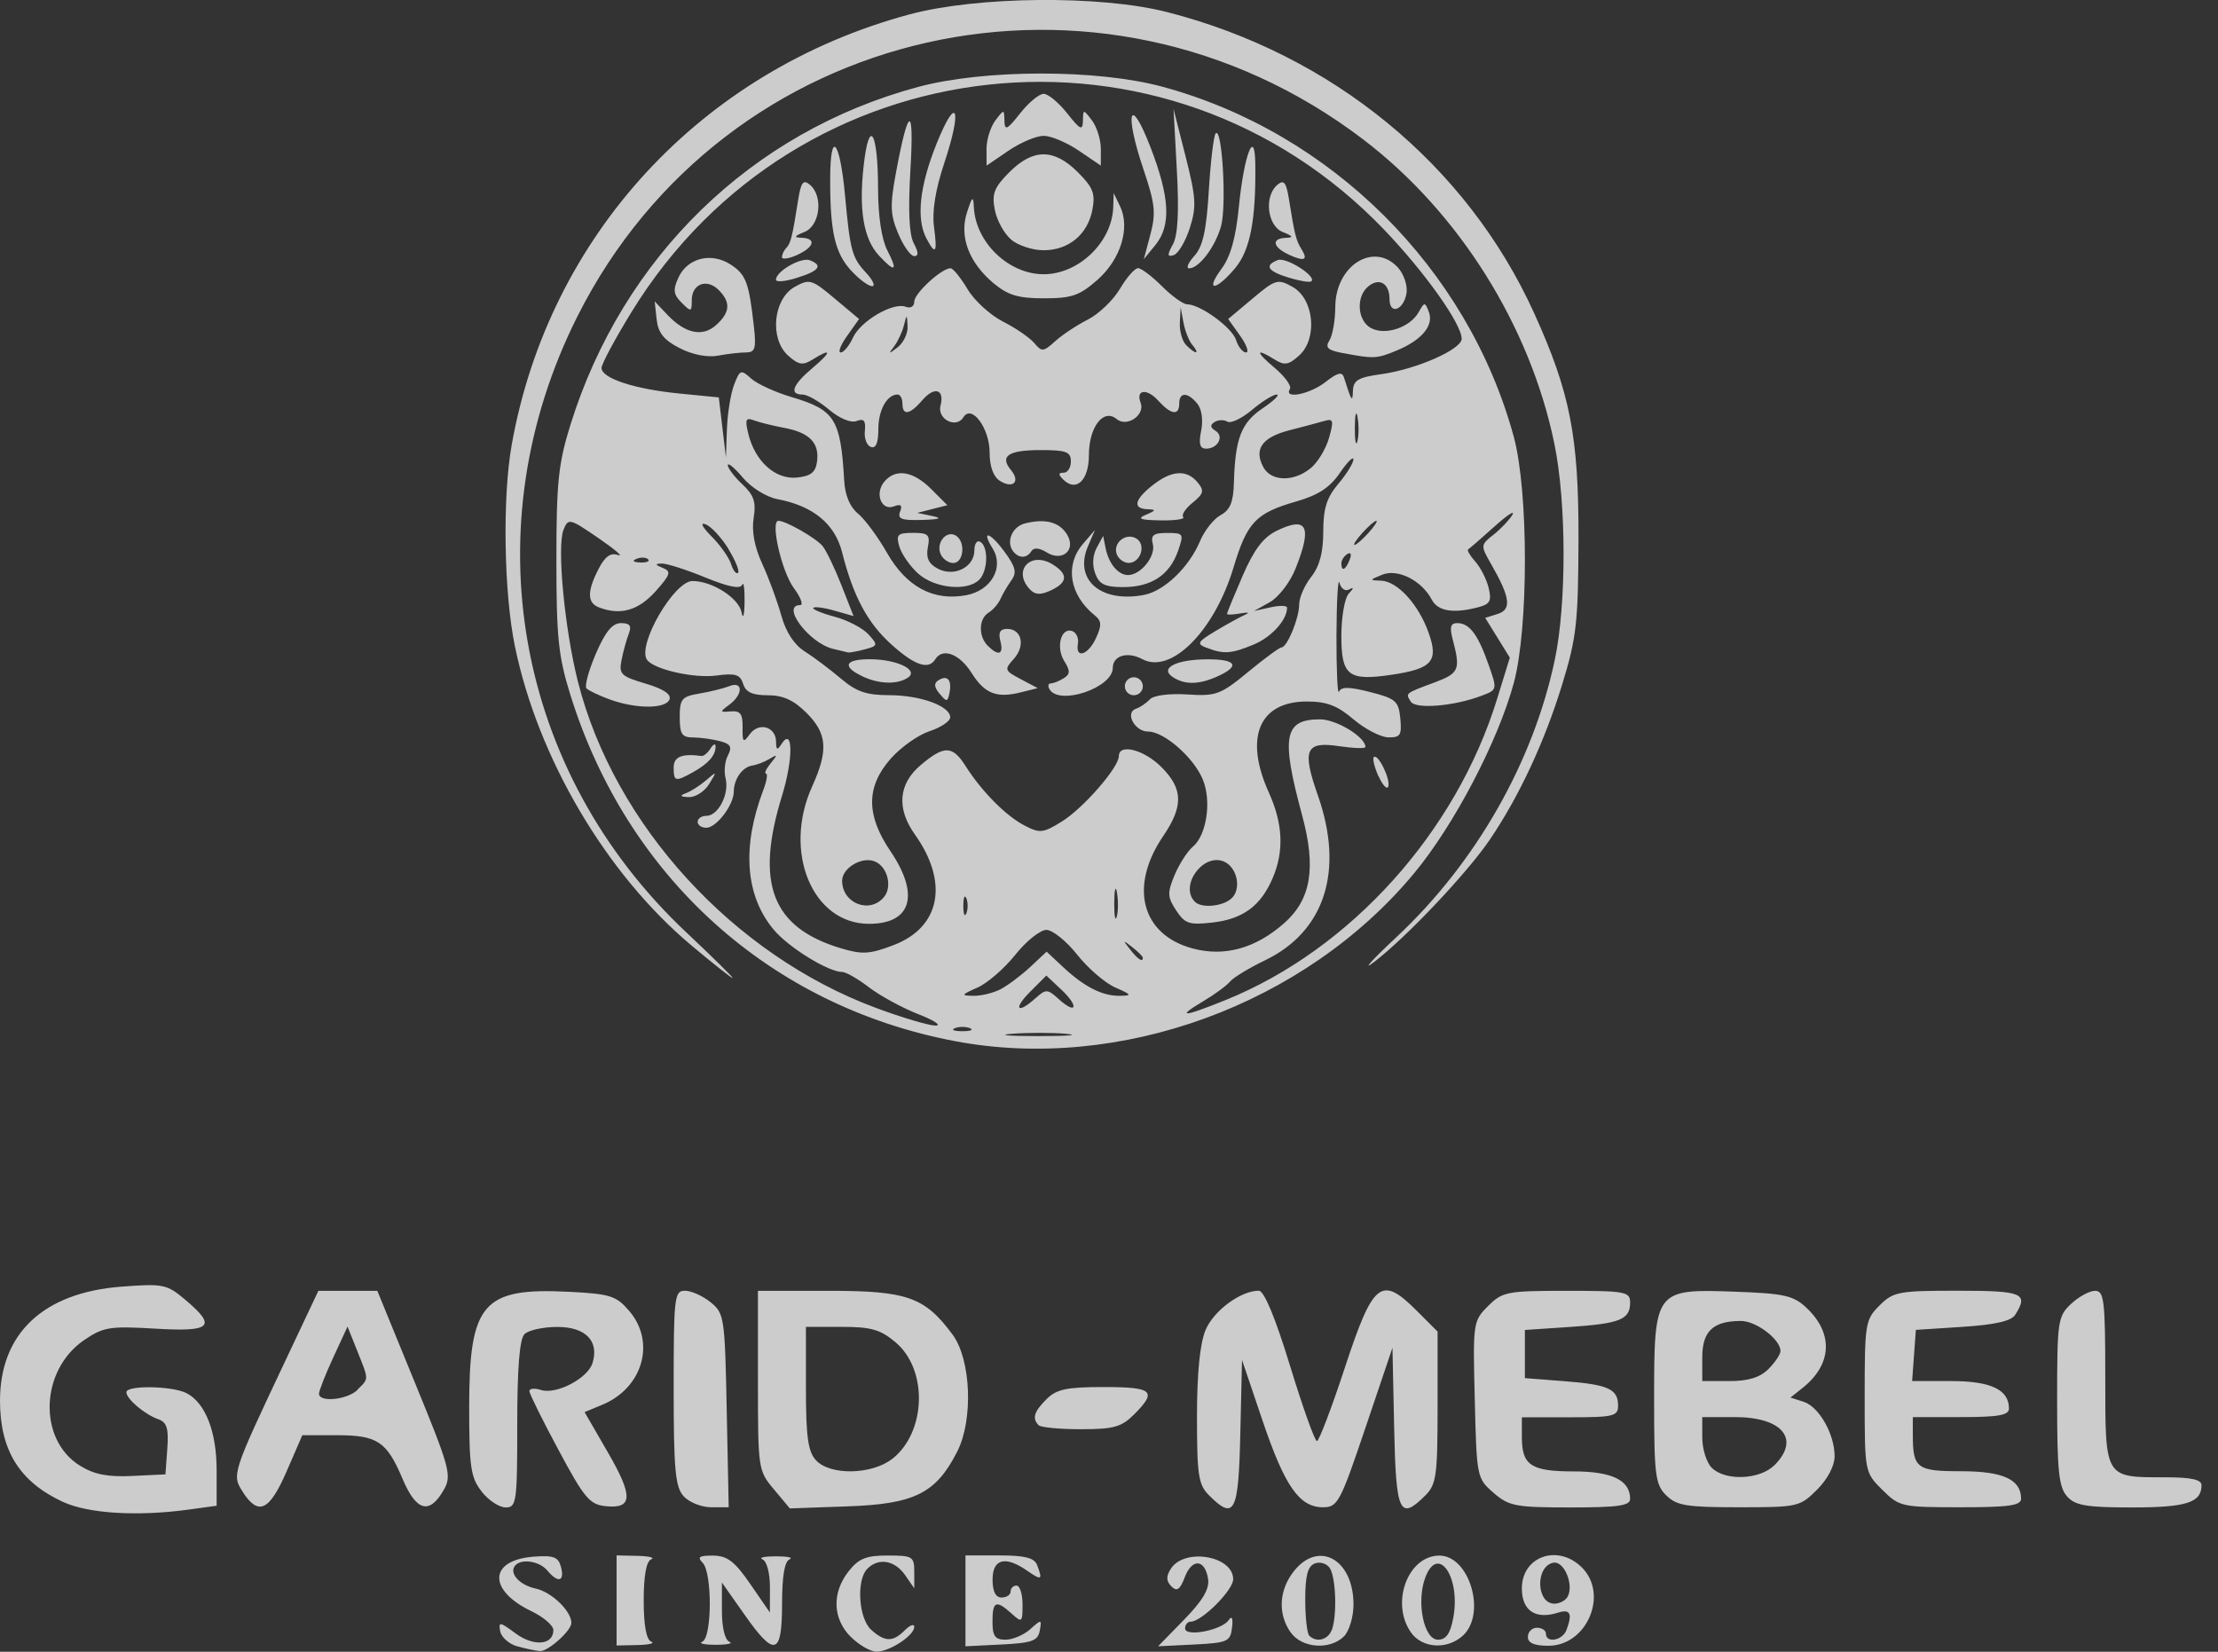 <?xml version="1.0" encoding="UTF-8" standalone="no"?>
<!-- Created with Inkscape (http://www.inkscape.org/) -->

<svg
   width="94"
   height="70"
   viewBox="0 0 24.871 18.521"
   version="1.1"
   id="svg1"
   xml:space="preserve"
   inkscape:version="1.4.2 (f4327f4, 2025-05-13)"
   sodipodi:docname="0076 Гарьд Мебель ХХК - garid-mebel.svg"
   xmlns:inkscape="http://www.inkscape.org/namespaces/inkscape"
   xmlns:sodipodi="http://sodipodi.sourceforge.net/DTD/sodipodi-0.dtd"
   xmlns="http://www.w3.org/2000/svg"
   xmlns:svg="http://www.w3.org/2000/svg"><rect x="0" y="0" width="24.871" height="18.521" fill="#333333" stroke="none"/><sodipodi:namedview
     id="namedview1"
     pagecolor="#ffffff"
     bordercolor="#000000"
     borderopacity="0.25"
     inkscape:showpageshadow="2"
     inkscape:pageopacity="0.0"
     inkscape:pagecheckerboard="0"
     inkscape:deskcolor="#d1d1d1"
     inkscape:document-units="px"
     inkscape:zoom="1.0167041"
     inkscape:cx="293.10396"
     inkscape:cy="128.35593"
     inkscape:window-width="1920"
     inkscape:window-height="1009"
     inkscape:window-x="-8"
     inkscape:window-y="1072"
     inkscape:window-maximized="1"
     inkscape:current-layer="layer1" /><defs
     id="defs1" /><g
     inkscape:label="Layer 1"
     inkscape:groupmode="layer"
     id="layer1"><path
       style="fill:#ffffff;fill-opacity:0.75;stroke-width:0.255"
       d="m 5.801,18.461 c -0.093,-0.026 -0.179,-0.102 -0.192,-0.169 -0.021,-0.11 -0.005,-0.108 0.172,0.023 0.204,0.151 0.424,0.132 0.424,-0.037 0,-0.051 -0.111,-0.147 -0.247,-0.212 -0.491,-0.236 -0.477,-0.573 0.026,-0.611 0.226,-0.017 0.277,0.003 0.307,0.118 0.042,0.162 -0.034,0.181 -0.154,0.037 -0.085,-0.102 -0.28,-0.136 -0.355,-0.061 -0.083,0.083 0.036,0.223 0.226,0.264 0.178,0.039 0.399,0.252 0.399,0.385 0,0.087 -0.264,0.323 -0.354,0.316 -0.046,-0.004 -0.16,-0.028 -0.253,-0.054 z m 3.74,-0.105 c -0.205,-0.205 -0.215,-0.495 -0.026,-0.736 0.113,-0.144 0.196,-0.178 0.438,-0.178 0.28,0 0.299,0.011 0.299,0.184 v 0.184 L 10.147,17.659 c -0.116,-0.165 -0.296,-0.194 -0.421,-0.069 -0.126,0.126 -0.099,0.556 0.042,0.684 0.154,0.139 0.243,0.141 0.378,0.006 0.058,-0.058 0.106,-0.075 0.106,-0.038 0,0.097 -0.276,0.278 -0.423,0.278 -0.068,0 -0.197,-0.074 -0.289,-0.166 z M 6.914,17.947 v -0.506 l 0.236,0.005 c 0.13,0.003 0.198,0.021 0.152,0.039 -0.055,0.022 -0.084,0.183 -0.084,0.461 0,0.279 0.029,0.439 0.084,0.461 0.046,0.019 -0.022,0.036 -0.152,0.039 l -0.236,0.005 z m 0.961,0.461 c 0.11,-0.044 0.113,-0.776 0.003,-0.886 -0.063,-0.063 -0.037,-0.08 0.118,-0.079 0.16,0.002 0.242,0.064 0.418,0.32 l 0.219,0.318 5.101e-4,-0.281 c 2.345e-4,-0.162 -0.035,-0.295 -0.084,-0.315 -0.046,-0.019 0.022,-0.034 0.152,-0.034 0.13,0 0.198,0.015 0.152,0.034 -0.056,0.023 -0.084,0.19 -0.084,0.501 0,0.579 -0.084,0.601 -0.426,0.112 L 8.095,17.745 8.095,18.06 c -2.546e-4,0.189 0.033,0.328 0.084,0.349 0.046,0.019 -0.022,0.034 -0.152,0.034 -0.13,0 -0.198,-0.015 -0.152,-0.034 z m 2.951,-0.458 v -0.509 h 0.381 c 0.285,0 0.391,0.027 0.422,0.107 0.065,0.169 0.051,0.177 -0.109,0.066 -0.245,-0.172 -0.39,-0.136 -0.39,0.097 0,0.135 0.034,0.202 0.101,0.202 0.056,0 0.101,-0.03 0.101,-0.067 0,-0.037 0.03,-0.067 0.067,-0.067 0.037,0 0.067,0.096 0.067,0.213 0,0.202 -0.006,0.207 -0.123,0.101 -0.174,-0.157 -0.214,-0.14 -0.214,0.091 0,0.163 0.029,0.202 0.146,0.202 0.081,0 0.205,-0.053 0.278,-0.118 0.126,-0.113 0.13,-0.112 0.106,0.017 -0.021,0.114 -0.087,0.138 -0.429,0.155 l -0.404,0.02 z m 2.451,0.212 c 0.207,-0.212 0.286,-0.344 0.27,-0.454 -0.033,-0.225 -0.179,-0.239 -0.261,-0.025 -0.054,0.143 -0.089,0.167 -0.151,0.105 -0.058,-0.058 -0.061,-0.112 -0.007,-0.196 0.15,-0.239 0.7,-0.148 0.7,0.116 0,0.123 -0.353,0.476 -0.477,0.476 -0.034,0 -0.062,0.034 -0.062,0.076 0,0.099 0.411,0.02 0.489,-0.094 0.036,-0.053 0.05,-0.023 0.037,0.085 -0.018,0.156 -0.049,0.17 -0.424,0.189 l -0.405,0.02 z m 1.195,0.142 c -0.145,-0.207 -0.131,-0.473 0.035,-0.684 0.278,-0.354 0.67,-0.137 0.67,0.372 0,0.137 -0.048,0.298 -0.106,0.356 -0.157,0.157 -0.474,0.134 -0.598,-0.044 z m 0.461,-0.024 c 0.061,-0.158 0.048,-0.588 -0.021,-0.696 -0.033,-0.052 -0.108,-0.075 -0.168,-0.053 -0.08,0.031 -0.108,0.134 -0.108,0.403 0,0.199 0.02,0.382 0.045,0.407 0.08,0.08 0.209,0.048 0.251,-0.062 z m 0.888,0.024 c -0.23,-0.329 -0.036,-0.858 0.317,-0.861 0.34,-0.003 0.534,0.655 0.264,0.899 -0.176,0.159 -0.456,0.141 -0.581,-0.038 z m 0.475,-0.164 c 0.085,-0.456 -0.171,-0.827 -0.313,-0.454 -0.104,0.274 -0.018,0.7 0.141,0.7 0.091,0 0.139,-0.067 0.172,-0.246 z m 0.837,0.213 c 0,-0.056 0.046,-0.101 0.101,-0.101 0.056,0 0.101,0.03 0.101,0.067 0,0.109 0.184,0.077 0.229,-0.039 0.071,-0.186 0.045,-0.241 -0.094,-0.197 -0.252,0.08 -0.405,-0.022 -0.405,-0.272 0,-0.361 0.406,-0.502 0.674,-0.234 0.301,0.301 0.055,0.877 -0.376,0.877 -0.161,0 -0.231,-0.031 -0.231,-0.101 z m 0.441,-0.442 c 0.081,-0.13 -0.032,-0.411 -0.156,-0.388 -0.204,0.039 -0.193,0.459 0.012,0.459 0.055,0 0.119,-0.032 0.143,-0.071 z M 0.708,16.842 C 0.219,16.616 0,16.264 0,15.705 c 0,-0.755 0.488,-1.212 1.365,-1.278 0.464,-0.035 0.506,-0.027 0.711,0.146 0.36,0.303 0.297,0.363 -0.339,0.325 -0.505,-0.03 -0.578,-0.018 -0.793,0.128 -0.495,0.337 -0.521,1.116 -0.047,1.409 0.16,0.099 0.311,0.128 0.587,0.115 l 0.371,-0.018 0.021,-0.287 c 0.016,-0.228 -0.004,-0.296 -0.101,-0.331 -0.153,-0.054 -0.358,-0.228 -0.358,-0.303 0,-0.081 0.522,-0.071 0.678,0.012 0.21,0.112 0.334,0.433 0.334,0.862 v 0.399 l -0.313,0.043 c -0.574,0.079 -1.125,0.045 -1.407,-0.085 z M 2.726,16.734 C 2.597,16.537 2.598,16.533 3.196,15.266 L 3.57,14.474 H 3.9 4.231 l 0.421,1.029 C 5.042,16.453 5.067,16.544 4.98,16.699 4.819,16.987 4.67,16.95 4.516,16.587 4.336,16.161 4.233,16.093 3.773,16.093 H 3.39 l -0.176,0.405 c -0.192,0.443 -0.315,0.502 -0.489,0.236 z m 1.283,-1.152 c 0.129,-0.129 0.129,-0.102 -0.003,-0.434 l -0.109,-0.273 -0.16,0.346 c -0.088,0.19 -0.16,0.374 -0.16,0.407 0,0.101 0.32,0.068 0.434,-0.045 z m 1.392,1.142 C 5.278,16.568 5.261,16.453 5.261,15.777 c 0,-1.165 0.152,-1.341 1.118,-1.292 0.464,0.023 0.531,0.045 0.676,0.214 0.301,0.35 0.154,0.864 -0.302,1.053 l -0.198,0.082 0.257,0.444 c 0.29,0.499 0.285,0.642 -0.019,0.611 C 6.613,16.871 6.553,16.801 6.264,16.261 6.084,15.927 5.937,15.629 5.936,15.599 5.936,15.569 5.995,15.563 6.067,15.586 6.238,15.64 6.588,15.457 6.643,15.287 c 0.079,-0.248 -0.075,-0.408 -0.393,-0.408 -0.158,0 -0.324,0.036 -0.369,0.081 -0.055,0.055 -0.081,0.378 -0.081,1.012 0,0.874 -0.008,0.931 -0.13,0.931 -0.071,0 -0.193,-0.08 -0.27,-0.178 z m 2.265,0.054 c -0.094,-0.104 -0.112,-0.294 -0.112,-1.214 0,-1.024 0.008,-1.091 0.127,-1.091 0.07,0 0.199,0.058 0.287,0.129 0.154,0.124 0.16,0.167 0.181,1.214 l 0.022,1.085 H 7.974 c -0.108,0 -0.247,-0.056 -0.308,-0.123 z m 1.012,-0.078 C 8.501,16.49 8.499,16.472 8.499,15.48 V 14.474 h 0.799 c 0.875,0 1.072,0.07 1.383,0.49 0.208,0.281 0.235,0.956 0.052,1.314 -0.238,0.467 -0.478,0.587 -1.229,0.613 l -0.647,0.023 z M 10.005,16.359 c 0.382,-0.301 0.402,-1.001 0.037,-1.308 -0.17,-0.143 -0.274,-0.173 -0.605,-0.173 h -0.4 v 0.686 c 0,0.544 0.023,0.712 0.112,0.809 0.157,0.173 0.626,0.165 0.856,-0.015 z m 3.552,0.408 c -0.119,-0.119 -0.135,-0.225 -0.135,-0.879 0,-0.491 0.033,-0.822 0.096,-0.974 0.091,-0.217 0.393,-0.441 0.597,-0.441 0.06,0 0.184,0.298 0.351,0.843 0.142,0.464 0.277,0.843 0.301,0.843 0.023,0 0.165,-0.372 0.314,-0.826 0.317,-0.963 0.407,-1.034 0.805,-0.636 l 0.234,0.234 v 0.85 c 0,0.76 -0.014,0.864 -0.135,0.985 -0.291,0.291 -0.332,0.203 -0.352,-0.759 l -0.019,-0.894 -0.302,0.894 c -0.284,0.841 -0.312,0.894 -0.477,0.894 -0.265,0 -0.429,-0.235 -0.68,-0.978 l -0.228,-0.674 -0.019,0.826 c -0.02,0.89 -0.065,0.978 -0.352,0.691 z m 3.191,-0.028 c -0.187,-0.161 -0.19,-0.174 -0.211,-1.043 -0.022,-0.866 -0.019,-0.883 0.149,-1.051 0.161,-0.161 0.211,-0.171 0.882,-0.171 0.659,0 0.711,0.01 0.711,0.131 0,0.191 -0.111,0.236 -0.674,0.274 l -0.506,0.034 v 0.27 0.27 l 0.438,0.034 c 0.498,0.038 0.607,0.088 0.607,0.274 0,0.119 -0.05,0.131 -0.54,0.131 H 17.065 v 0.223 c 0,0.316 0.103,0.384 0.582,0.384 0.429,0 0.632,0.099 0.632,0.308 0,0.077 -0.134,0.096 -0.671,0.096 -0.612,0 -0.687,-0.014 -0.86,-0.163 z m 1.935,0.028 c -0.122,-0.122 -0.135,-0.225 -0.135,-1.079 0,-1.228 0.007,-1.237 0.912,-1.204 0.549,0.02 0.651,0.043 0.797,0.181 0.304,0.286 0.287,0.634 -0.042,0.896 l -0.138,0.11 0.147,0.047 c 0.173,0.055 0.348,0.362 0.348,0.612 0,0.106 -0.079,0.256 -0.197,0.374 -0.192,0.192 -0.216,0.197 -0.877,0.197 -0.59,0 -0.698,-0.018 -0.815,-0.135 z m 1.214,-0.337 c 0.293,-0.293 0.09,-0.54 -0.443,-0.54 h -0.366 v 0.231 c 0,0.127 0.048,0.279 0.106,0.337 0.151,0.151 0.54,0.135 0.703,-0.029 z m -0.067,-1.079 c 0.074,-0.074 0.135,-0.165 0.135,-0.202 0,-0.13 -0.272,-0.337 -0.443,-0.337 -0.312,0 -0.434,0.114 -0.434,0.407 v 0.267 h 0.304 c 0.214,0 0.343,-0.04 0.438,-0.135 z m 1.276,1.354 c -0.197,-0.197 -0.197,-0.197 -0.197,-1.049 0,-0.814 0.007,-0.859 0.166,-1.017 0.155,-0.155 0.212,-0.166 0.877,-0.166 0.73,0 0.798,0.028 0.645,0.27 -0.044,0.07 -0.224,0.111 -0.589,0.135 l -0.525,0.034 -0.021,0.287 -0.021,0.287 h 0.437 c 0.446,0 0.649,0.096 0.649,0.308 0,0.075 -0.117,0.096 -0.54,0.096 H 21.449 v 0.197 c 0,0.378 0.043,0.41 0.542,0.41 0.47,0 0.672,0.093 0.672,0.308 0,0.077 -0.136,0.096 -0.68,0.096 -0.661,0 -0.685,-0.005 -0.877,-0.197 z m 2.073,0.074 c -0.093,-0.102 -0.112,-0.284 -0.112,-1.067 0,-0.9 0.007,-0.951 0.156,-1.091 0.086,-0.081 0.207,-0.147 0.27,-0.147 0.101,0 0.114,0.106 0.114,0.976 0,1.132 -0.01,1.115 0.67,1.115 0.291,0 0.409,0.025 0.409,0.088 0,0.196 -0.168,0.25 -0.779,0.25 -0.512,0 -0.636,-0.021 -0.728,-0.123 z M 11.646,15.98 c -0.075,-0.075 -0.052,-0.151 0.09,-0.292 0.111,-0.111 0.225,-0.135 0.641,-0.135 0.552,0 0.602,0.045 0.34,0.307 -0.141,0.141 -0.229,0.166 -0.596,0.166 -0.237,0 -0.45,-0.02 -0.475,-0.045 z M 10.706,11.674 C 8.636,11.281 7.036,9.841 6.397,7.796 6.261,7.36 6.239,7.151 6.239,6.279 c 0,-0.872 0.022,-1.081 0.158,-1.518 0.588,-1.883 2.031,-3.284 3.897,-3.786 0.74,-0.199 2.004,-0.201 2.735,-0.004 1.894,0.51 3.431,2.038 3.945,3.925 0.167,0.613 0.167,2.152 0,2.765 -0.179,0.656 -0.67,1.592 -1.117,2.131 -1.225,1.474 -3.301,2.233 -5.151,1.882 z m 1.251,-0.082 c -0.157,-0.014 -0.43,-0.014 -0.607,-2.55e-4 -0.177,0.014 -0.049,0.026 0.285,0.026 0.334,2.04e-4 0.479,-0.011 0.322,-0.025 z m -1.081,-0.063 c -0.046,-0.019 -0.122,-0.019 -0.169,0 -0.046,0.019 -0.008,0.034 0.084,0.034 0.093,0 0.131,-0.015 0.084,-0.034 z m -0.577,-0.156 c -0.178,-0.07 -0.427,-0.205 -0.552,-0.3 -0.125,-0.096 -0.261,-0.174 -0.302,-0.174 -0.156,0 -0.599,-0.273 -0.767,-0.472 C 8.357,10.046 8.316,9.499 8.559,8.859 c 0.039,-0.102 0.052,-0.185 0.03,-0.185 -0.022,0 0.001,-0.051 0.052,-0.114 0.08,-0.098 0.079,-0.106 -0.009,-0.052 -0.056,0.034 -0.144,0.068 -0.196,0.076 -0.112,0.017 -0.207,0.151 -0.208,0.295 -0.002,0.15 -0.195,0.403 -0.308,0.403 -0.054,0 -0.097,-0.03 -0.097,-0.067 0,-0.037 0.044,-0.067 0.099,-0.067 0.133,0 0.259,-0.25 0.214,-0.422 -0.02,-0.076 -0.008,-0.191 0.026,-0.255 C 8.212,8.376 8.193,8.342 8.075,8.311 7.993,8.289 7.857,8.27 7.773,8.269 7.646,8.269 7.622,8.232 7.622,8.041 c 0,-0.204 0.023,-0.231 0.219,-0.264 0.121,-0.02 0.272,-0.058 0.337,-0.083 0.156,-0.062 0.156,0.093 0,0.208 -0.11,0.081 -0.109,0.086 0.017,0.075 0.107,-0.009 0.134,0.028 0.132,0.179 -0.003,0.169 0.007,0.178 0.081,0.076 0.102,-0.139 0.293,-0.084 0.294,0.085 7.464e-4,0.092 0.015,0.099 0.058,0.03 0.133,-0.209 0.138,0.157 0.009,0.576 -0.304,0.984 -0.113,1.478 0.66,1.71 0.24,0.072 0.324,0.067 0.592,-0.036 0.525,-0.2 0.621,-0.703 0.237,-1.241 -0.207,-0.291 -0.184,-0.567 0.067,-0.778 0.263,-0.222 0.355,-0.22 0.502,0.011 0.18,0.284 0.451,0.558 0.66,0.667 0.172,0.09 0.209,0.086 0.419,-0.044 0.241,-0.149 0.64,-0.607 0.64,-0.734 0,-0.145 0.283,-0.072 0.477,0.123 0.244,0.244 0.249,0.438 0.019,0.776 -0.384,0.565 -0.242,1.104 0.331,1.258 0.356,0.096 0.704,5.1e-4 1.025,-0.282 0.304,-0.267 0.363,-0.621 0.202,-1.215 -0.238,-0.879 -0.202,-1.072 0.201,-1.072 0.185,0 0.51,0.198 0.51,0.31 0,0.019 -0.132,0.015 -0.294,-0.009 -0.379,-0.057 -0.42,0.038 -0.238,0.556 0.295,0.843 0.076,1.523 -0.596,1.846 -0.177,0.085 -0.353,0.192 -0.39,0.237 -0.037,0.045 -0.174,0.146 -0.304,0.223 -0.309,0.184 -0.224,0.178 0.26,-0.018 1.396,-0.567 2.577,-1.879 3.038,-3.373 l 0.143,-0.464 -0.138,-0.223 -0.138,-0.223 0.14,-0.044 c 0.158,-0.05 0.141,-0.184 -0.071,-0.554 -0.123,-0.215 -0.123,-0.218 0.027,-0.337 0.083,-0.066 0.177,-0.166 0.209,-0.221 0.032,-0.056 -0.061,0.005 -0.205,0.135 -0.144,0.13 -0.275,0.243 -0.291,0.253 -0.016,0.009 0.02,0.07 0.078,0.135 0.059,0.065 0.127,0.198 0.151,0.295 0.036,0.146 0.017,0.184 -0.113,0.218 -0.278,0.074 -0.454,0.047 -0.523,-0.082 C 15.942,6.509 15.675,6.374 15.5,6.444 c -0.146,0.059 -0.147,0.063 -0.015,0.067 0.185,0.006 0.423,0.267 0.536,0.588 0.111,0.315 0.037,0.399 -0.409,0.466 -0.492,0.074 -0.571,0.014 -0.571,-0.433 0,-0.216 0.037,-0.427 0.084,-0.477 0.056,-0.06 0.058,-0.076 0.005,-0.046 -0.045,0.025 -0.093,-0.007 -0.11,-0.074 -0.017,-0.065 -0.032,0.2 -0.034,0.589 -0.001,0.39 0.012,0.674 0.029,0.632 0.023,-0.057 0.113,-0.056 0.349,0.004 0.287,0.073 0.319,0.101 0.338,0.296 0.018,0.187 5.11e-4,0.215 -0.135,0.212 -0.086,-0.002 -0.261,-0.093 -0.39,-0.202 -0.18,-0.154 -0.3,-0.2 -0.523,-0.2 -0.536,0 -0.705,0.405 -0.426,1.021 0.157,0.346 0.172,0.654 0.045,0.954 -0.133,0.315 -0.334,0.464 -0.674,0.503 -0.265,0.03 -0.312,0.014 -0.411,-0.136 -0.098,-0.15 -0.1,-0.197 -0.017,-0.396 0.052,-0.124 0.144,-0.267 0.204,-0.317 0.155,-0.129 0.213,-0.513 0.112,-0.755 -0.102,-0.247 -0.434,-0.537 -0.613,-0.537 -0.151,0 -0.264,-0.213 -0.136,-0.256 0.046,-0.015 0.116,-0.063 0.155,-0.105 0.042,-0.045 0.217,-0.068 0.421,-0.055 0.323,0.021 0.373,0.002 0.682,-0.253 0.183,-0.151 0.352,-0.275 0.374,-0.275 0.063,0 0.198,-0.327 0.198,-0.482 0,-0.076 0.061,-0.215 0.135,-0.309 0.094,-0.119 0.135,-0.274 0.135,-0.507 0,-0.259 0.038,-0.381 0.169,-0.536 0.093,-0.11 0.169,-0.233 0.169,-0.273 0,-0.04 -0.068,0.028 -0.152,0.151 -0.111,0.163 -0.242,0.249 -0.489,0.32 -0.453,0.13 -0.551,0.233 -0.703,0.739 -0.214,0.713 -0.7,1.202 -1.023,1.029 -0.166,-0.089 -0.331,-0.04 -0.331,0.098 0,0.222 -0.595,0.425 -0.708,0.242 -0.023,-0.037 -0.017,-0.068 0.013,-0.068 0.03,-5.101e-4 0.095,-0.027 0.145,-0.058 0.073,-0.046 0.074,-0.083 0.006,-0.192 -0.097,-0.155 -0.037,-0.381 0.089,-0.337 0.046,0.016 0.075,0.079 0.064,0.141 -0.031,0.176 0.116,0.129 0.204,-0.065 0.065,-0.143 0.062,-0.191 -0.018,-0.254 C 11.993,6.671 11.938,6.339 12.142,6.101 l 0.136,-0.159 -0.079,0.185 c -0.16,0.375 0.147,0.638 0.633,0.543 0.226,-0.045 0.503,-0.312 0.624,-0.602 0.05,-0.119 0.154,-0.25 0.231,-0.292 0.106,-0.057 0.143,-0.145 0.149,-0.36 0.014,-0.5 0.082,-0.676 0.323,-0.838 0.126,-0.085 0.196,-0.154 0.157,-0.154 -0.04,0 -0.165,0.078 -0.278,0.173 -0.113,0.095 -0.237,0.154 -0.275,0.131 -0.038,-0.023 -0.102,-0.022 -0.143,0.004 -0.053,0.033 -0.051,0.061 0.009,0.098 0.101,0.062 0.028,0.201 -0.105,0.201 -0.07,0 -0.085,-0.054 -0.055,-0.202 0.024,-0.12 0.006,-0.243 -0.044,-0.304 -0.108,-0.13 -0.202,-0.13 -0.202,-1.68e-4 0,0.139 -0.091,0.127 -0.235,-0.032 -0.127,-0.141 -0.255,-0.126 -0.198,0.023 0.053,0.138 -0.153,0.279 -0.269,0.183 -0.148,-0.123 -0.311,0.089 -0.311,0.406 0,0.282 -0.143,0.417 -0.288,0.272 -0.057,-0.057 -0.056,-0.076 0.005,-0.076 0.045,0 0.081,-0.057 0.081,-0.127 0,-0.108 -0.052,-0.127 -0.338,-0.127 -0.365,0 -0.464,0.067 -0.333,0.225 0.108,0.13 0.022,0.213 -0.125,0.12 -0.073,-0.046 -0.115,-0.16 -0.115,-0.316 0,-0.275 -0.202,-0.547 -0.294,-0.397 -0.081,0.131 -0.296,0.022 -0.257,-0.13 0.048,-0.185 -0.068,-0.22 -0.204,-0.061 -0.14,0.163 -0.223,0.177 -0.223,0.037 0,-0.056 -0.024,-0.101 -0.054,-0.101 -0.119,0 -0.216,0.174 -0.216,0.39 0,0.154 -0.028,0.218 -0.084,0.198 -0.046,-0.016 -0.077,-0.098 -0.067,-0.182 C 9.709,4.716 9.687,4.689 9.605,4.721 9.541,4.745 9.416,4.694 9.296,4.593 9.186,4.5 9.052,4.424 8.999,4.424 c -0.153,0 -0.112,-0.109 0.112,-0.298 0.219,-0.184 0.217,-0.23 -0.002,-0.093 C 9.001,4.1 8.954,4.092 8.836,3.986 8.627,3.796 8.67,3.352 8.911,3.217 9.077,3.124 9.102,3.131 9.36,3.348 L 9.633,3.577 9.5,3.765 C 9.426,3.868 9.394,3.952 9.427,3.952 c 0.034,0 0.095,-0.074 0.137,-0.165 0.086,-0.188 0.451,-0.402 0.593,-0.347 0.054,0.021 0.095,-0.004 0.095,-0.058 0,-0.093 0.306,-0.374 0.407,-0.374 0.028,0 0.113,0.105 0.189,0.232 0.075,0.128 0.255,0.293 0.399,0.366 0.144,0.073 0.302,0.182 0.352,0.242 0.082,0.099 0.102,0.097 0.232,-0.021 0.078,-0.071 0.242,-0.18 0.366,-0.243 0.123,-0.062 0.286,-0.218 0.361,-0.345 0.075,-0.128 0.167,-0.232 0.203,-0.232 0.036,0 0.157,0.091 0.268,0.202 0.111,0.111 0.238,0.202 0.281,0.203 0.149,5.092e-4 0.505,0.26 0.55,0.4 0.024,0.077 0.075,0.14 0.112,0.14 0.037,0 0.007,-0.084 -0.066,-0.187 L 13.772,3.577 14.045,3.348 c 0.258,-0.217 0.283,-0.224 0.449,-0.131 0.241,0.135 0.284,0.579 0.074,0.769 -0.117,0.106 -0.165,0.114 -0.272,0.047 -0.22,-0.137 -0.221,-0.091 -0.002,0.093 0.114,0.096 0.191,0.202 0.17,0.236 -0.073,0.118 0.223,0.06 0.4,-0.079 0.134,-0.105 0.185,-0.118 0.206,-0.051 0.086,0.271 0.096,0.287 0.101,0.149 0.004,-0.117 0.061,-0.15 0.315,-0.185 0.395,-0.054 0.904,-0.278 0.904,-0.397 0,-0.166 -0.412,-0.746 -0.868,-1.222 -2.44,-2.548 -6.582,-2.098 -8.437,0.916 -0.187,0.304 -0.34,0.589 -0.34,0.633 0,0.116 0.371,0.238 0.877,0.287 l 0.438,0.043 0.04,0.337 0.04,0.337 0.011,-0.316 c 0.006,-0.174 0.042,-0.398 0.08,-0.498 0.065,-0.171 0.077,-0.175 0.191,-0.072 0.067,0.061 0.275,0.156 0.462,0.211 0.478,0.142 0.542,0.245 0.582,0.932 0.009,0.166 0.064,0.298 0.154,0.371 0.076,0.062 0.223,0.26 0.325,0.439 0.219,0.384 0.521,0.546 0.89,0.477 0.28,-0.053 0.427,-0.312 0.296,-0.523 -0.133,-0.214 -0.032,-0.188 0.132,0.035 0.125,0.169 0.141,0.234 0.079,0.32 -0.043,0.059 -0.098,0.153 -0.123,0.209 -0.025,0.056 -0.085,0.125 -0.134,0.155 -0.111,0.067 -0.116,0.264 -0.009,0.371 0.121,0.121 0.181,0.098 0.141,-0.054 -0.025,-0.095 -0.002,-0.135 0.076,-0.135 0.165,0 0.207,0.189 0.076,0.335 -0.11,0.121 -0.106,0.132 0.076,0.228 l 0.191,0.101 -0.18,0.045 C 11.177,7.833 11.042,7.78 10.894,7.545 10.76,7.332 10.57,7.26 10.488,7.392 10.413,7.515 10.256,7.462 9.994,7.225 9.726,6.983 9.568,6.687 9.442,6.191 9.362,5.874 9.116,5.672 8.718,5.597 8.593,5.573 8.425,5.469 8.33,5.356 8.237,5.246 8.161,5.183 8.161,5.216 c 0,0.033 0.073,0.13 0.163,0.214 0.13,0.122 0.156,0.199 0.127,0.378 -0.024,0.148 0.009,0.325 0.097,0.516 0.074,0.16 0.169,0.42 0.213,0.578 0.051,0.185 0.145,0.328 0.262,0.402 0.1,0.063 0.282,0.2 0.404,0.303 0.175,0.149 0.289,0.188 0.543,0.188 0.349,0 0.684,0.121 0.685,0.248 2.53e-4,0.043 -0.104,0.114 -0.232,0.156 -0.128,0.042 -0.325,0.182 -0.438,0.311 C 9.711,8.824 9.711,9.14 9.984,9.543 10.317,10.034 10.221,10.359 9.745,10.359 9.109,10.359 8.775,9.551 9.107,8.818 9.29,8.414 9.276,8.226 9.044,7.994 8.901,7.851 8.781,7.796 8.61,7.796 c -0.173,0 -0.248,-0.034 -0.277,-0.128 C 8.299,7.563 8.246,7.546 8.032,7.575 7.778,7.609 7.32,7.503 7.253,7.395 7.147,7.224 7.56,6.515 7.765,6.515 c 0.222,0 0.52,0.191 0.551,0.353 0.016,0.084 0.031,0.031 0.033,-0.117 C 8.351,6.603 8.339,6.515 8.322,6.557 8.301,6.608 8.166,6.581 7.906,6.474 7.694,6.387 7.475,6.317 7.42,6.319 c -0.079,0.003 -0.077,0.013 0.012,0.049 0.098,0.04 0.087,0.074 -0.083,0.265 C 7.157,6.846 6.956,6.903 6.717,6.811 6.583,6.76 6.582,6.631 6.712,6.379 6.785,6.238 6.847,6.194 6.931,6.224 6.996,6.247 6.897,6.162 6.711,6.034 6.387,5.812 6.372,5.808 6.319,5.94 c -0.076,0.188 0.012,1.114 0.162,1.706 0.408,1.604 1.739,3.06 3.342,3.656 0.292,0.109 0.592,0.197 0.666,0.198 0.074,6.9e-5 -0.011,-0.057 -0.189,-0.127 z M 7.689,8.895 C 7.745,8.875 7.848,8.809 7.918,8.749 8.04,8.644 8.041,8.646 7.952,8.791 7.901,8.875 7.798,8.941 7.724,8.938 7.627,8.934 7.617,8.922 7.689,8.895 Z M 15.458,8.706 c -0.046,-0.102 -0.07,-0.199 -0.053,-0.216 0.046,-0.046 0.189,0.247 0.162,0.329 -0.013,0.039 -0.062,-0.012 -0.108,-0.114 z M 7.554,8.606 c 0,-0.121 0.092,-0.159 0.313,-0.129 0.024,0.003 0.069,-0.035 0.1,-0.084 0.031,-0.05 0.057,-0.06 0.057,-0.023 0,0.1 -0.08,0.192 -0.25,0.287 -0.201,0.112 -0.22,0.108 -0.22,-0.051 z M 6.834,7.842 C 6.716,7.798 6.6,7.743 6.576,7.719 6.553,7.694 6.6,7.52 6.681,7.331 6.788,7.083 6.866,6.987 6.963,6.987 c 0.1,0 0.122,0.03 0.088,0.118 -0.025,0.065 -0.062,0.197 -0.081,0.294 -0.032,0.16 -0.008,0.184 0.268,0.266 0.2,0.059 0.292,0.12 0.269,0.178 -0.041,0.108 -0.38,0.107 -0.672,-9.625e-4 z m 8.985,0.025 c -0.06,-0.096 -0.067,-0.09 0.268,-0.215 0.275,-0.103 0.292,-0.143 0.203,-0.48 -0.037,-0.141 -0.025,-0.185 0.051,-0.185 0.136,0 0.231,0.126 0.35,0.464 0.1,0.282 0.099,0.284 -0.079,0.351 -0.308,0.117 -0.739,0.153 -0.793,0.065 z m -5.283,-0.088 c -0.063,-0.076 -0.066,-0.119 -0.012,-0.152 0.1,-0.062 0.151,-0.003 0.123,0.141 -0.021,0.105 -0.032,0.106 -0.11,0.011 z m 2.077,-0.084 c 0,-0.056 0.046,-0.101 0.101,-0.101 0.056,0 0.101,0.046 0.101,0.101 0,0.056 -0.046,0.101 -0.101,0.101 -0.056,0 -0.101,-0.046 -0.101,-0.101 z M 9.662,7.579 C 9.439,7.472 9.477,7.392 9.751,7.392 c 0.309,0 0.561,0.123 0.426,0.209 -0.123,0.078 -0.327,0.07 -0.515,-0.021 z m 3.49,0.014 c -0.154,-0.101 0.035,-0.199 0.388,-0.2 0.324,-0.001 0.369,0.075 0.115,0.19 -0.209,0.095 -0.368,0.098 -0.503,0.01 z M 9.342,7.276 C 9.072,7.211 8.752,6.785 8.973,6.785 c 0.038,0 0.006,-0.086 -0.072,-0.192 C 8.764,6.408 8.635,5.84 8.729,5.84 c 0.083,0 0.419,0.192 0.494,0.282 0.041,0.049 0.136,0.246 0.211,0.437 L 9.571,6.908 9.36,6.848 C 9.243,6.814 9.136,6.8 9.12,6.815 9.105,6.831 9.212,6.876 9.358,6.915 9.504,6.954 9.675,7.043 9.738,7.113 9.847,7.233 9.845,7.242 9.698,7.281 9.614,7.304 9.529,7.319 9.51,7.316 9.492,7.312 9.416,7.294 9.342,7.276 Z m 4.188,-0.012 c -0.115,-0.045 -0.104,-0.066 0.101,-0.189 0.127,-0.076 0.276,-0.158 0.331,-0.182 0.056,-0.024 0.033,-0.03 -0.051,-0.015 -0.083,0.015 -0.152,0.018 -0.152,0.005 0,-0.013 0.079,-0.205 0.175,-0.427 0.129,-0.297 0.231,-0.431 0.385,-0.506 0.34,-0.165 0.397,-0.046 0.207,0.429 -0.06,0.15 -0.189,0.318 -0.287,0.373 l -0.177,0.099 0.185,-0.041 c 0.102,-0.023 0.185,-0.021 0.185,0.004 0,0.138 -0.174,0.33 -0.374,0.413 -0.251,0.105 -0.338,0.111 -0.53,0.035 z M 11.547,6.607 C 11.35,6.396 11.558,6.175 11.806,6.33 11.98,6.439 11.973,6.532 11.782,6.621 11.666,6.674 11.606,6.671 11.547,6.607 Z M 10.295,6.431 c -0.092,-0.083 -0.187,-0.22 -0.211,-0.304 -0.038,-0.133 -0.019,-0.152 0.154,-0.152 0.172,0 0.194,0.021 0.166,0.163 -0.022,0.116 0.009,0.184 0.111,0.238 0.183,0.098 0.411,-0.016 0.411,-0.205 0,-0.075 0.03,-0.118 0.067,-0.095 0.093,0.058 0.085,0.327 -0.013,0.425 -0.134,0.134 -0.503,0.096 -0.686,-0.071 z m 1.986,0 c -0.035,-0.093 -0.029,-0.204 0.016,-0.287 l 0.073,-0.135 0.027,0.135 c 0.035,0.176 0.141,0.304 0.252,0.304 0.143,0 0.313,-0.212 0.278,-0.347 -0.026,-0.1 0.006,-0.125 0.16,-0.125 0.185,0 0.19,0.008 0.122,0.203 -0.094,0.269 -0.299,0.404 -0.614,0.404 -0.205,0 -0.269,-0.031 -0.314,-0.152 z M 10.545,6.207 c -0.049,-0.127 0.071,-0.265 0.174,-0.201 0.111,0.069 0.088,0.307 -0.03,0.307 -0.057,0 -0.122,-0.048 -0.144,-0.106 z m 1.978,0.009 c -0.049,-0.128 0.103,-0.249 0.22,-0.177 0.112,0.069 0.047,0.273 -0.087,0.273 -0.053,0 -0.113,-0.043 -0.133,-0.096 z m -1.147,-0.016 c -0.104,-0.104 -0.037,-0.292 0.118,-0.331 0.226,-0.057 0.382,-0.016 0.469,0.121 0.109,0.173 -0.048,0.315 -0.226,0.204 -0.082,-0.051 -0.145,-0.057 -0.171,-0.015 -0.047,0.077 -0.126,0.085 -0.19,0.021 z M 10.093,5.738 c 0.028,-0.073 0.008,-0.09 -0.069,-0.06 C 9.883,5.732 9.805,5.534 9.916,5.401 10.042,5.25 10.238,5.28 10.441,5.483 l 0.182,0.182 -0.169,0.043 -0.169,0.043 0.169,0.035 c 0.119,0.025 0.085,0.038 -0.116,0.044 -0.228,0.007 -0.277,-0.011 -0.245,-0.093 z M 12.849,5.773 c 0.115,-0.05 0.118,-0.059 0.017,-0.063 -0.168,-0.007 -0.146,-0.108 0.06,-0.27 0.213,-0.168 0.381,-0.178 0.503,-0.031 0.077,0.093 0.069,0.126 -0.056,0.228 -0.081,0.065 -0.128,0.138 -0.105,0.161 0.023,0.023 -0.092,0.04 -0.256,0.037 -0.228,-0.004 -0.266,-0.018 -0.163,-0.063 z M 7.622,3.904 C 7.444,3.813 7.38,3.733 7.363,3.581 L 7.341,3.379 7.479,3.525 C 7.682,3.741 7.878,3.783 8.031,3.644 8.188,3.502 8.196,3.389 8.058,3.251 7.926,3.119 7.757,3.183 7.757,3.366 c 0,0.133 -0.007,0.135 -0.113,0.029 C 7.551,3.303 7.544,3.252 7.607,3.113 7.708,2.892 7.977,2.825 8.194,2.967 c 0.172,0.112 0.205,0.203 0.26,0.698 0.027,0.242 0.013,0.287 -0.089,0.287 -0.066,0 -0.207,0.016 -0.314,0.036 C 7.933,4.01 7.766,3.978 7.622,3.904 Z m 7.438,0.056 c -0.173,-0.033 -0.204,-0.062 -0.153,-0.143 0.036,-0.056 0.065,-0.225 0.066,-0.376 0.002,-0.466 0.435,-0.736 0.704,-0.439 0.064,0.071 0.107,0.198 0.095,0.281 -0.029,0.194 -0.191,0.255 -0.191,0.071 0,-0.177 -0.115,-0.245 -0.239,-0.142 -0.14,0.116 -0.122,0.385 0.032,0.467 0.161,0.086 0.437,-0.007 0.534,-0.179 0.065,-0.116 0.071,-0.116 0.114,-0.003 0.058,0.151 -0.077,0.315 -0.355,0.431 -0.229,0.096 -0.262,0.097 -0.607,0.031 z M 11.143,3.178 c -0.279,-0.235 -0.388,-0.523 -0.3,-0.796 0.058,-0.18 0.071,-0.19 0.077,-0.062 0.018,0.397 0.389,0.755 0.783,0.755 0.394,0 0.769,-0.362 0.78,-0.755 l 0.005,-0.155 0.071,0.147 c 0.117,0.242 0.008,0.596 -0.253,0.826 -0.201,0.177 -0.29,0.207 -0.6,0.207 -0.288,0 -0.404,-0.035 -0.562,-0.167 z M 8.701,3.136 c 0,-0.093 0.281,-0.255 0.379,-0.218 0.152,0.058 0.108,0.119 -0.143,0.197 C 8.807,3.157 8.701,3.166 8.701,3.136 Z M 9.549,3.04 C 9.362,2.838 9.308,2.604 9.309,2.004 9.31,1.444 9.418,1.567 9.476,2.196 c 0.057,0.618 0.078,0.694 0.236,0.863 0.077,0.083 0.107,0.15 0.067,0.15 -0.04,0 -0.144,-0.076 -0.23,-0.17 z m 4.149,-0.027 c 0.101,-0.137 0.16,-0.348 0.194,-0.696 0.057,-0.58 0.179,-0.897 0.184,-0.478 0.008,0.63 -0.058,0.968 -0.227,1.169 -0.218,0.259 -0.342,0.264 -0.151,0.005 z m 0.752,0.1 c -0.236,-0.072 -0.277,-0.137 -0.121,-0.197 0.094,-0.036 0.444,0.187 0.374,0.239 -0.019,0.014 -0.132,-0.005 -0.253,-0.042 z M 9.857,2.867 C 9.684,2.681 9.628,2.355 9.685,1.854 9.746,1.311 9.845,1.472 9.846,2.117 c 5.101e-4,0.308 0.04,0.567 0.104,0.691 0.121,0.234 0.089,0.254 -0.094,0.058 z m 3.536,0.002 c 0.095,-0.105 0.135,-0.285 0.162,-0.736 0.02,-0.329 0.055,-0.616 0.077,-0.638 0.073,-0.073 0.124,0.821 0.059,1.045 -0.067,0.233 -0.247,0.469 -0.357,0.469 -0.037,0 -0.011,-0.062 0.058,-0.139 z m -4.624,0.014 c 0,-0.03 0.021,-0.076 0.047,-0.102 0.05,-0.05 0.069,-0.127 0.133,-0.533 0.032,-0.205 0.058,-0.239 0.132,-0.177 0.153,0.127 0.115,0.46 -0.06,0.53 -0.116,0.047 -0.124,0.062 -0.034,0.065 0.171,0.006 0.145,0.105 -0.051,0.194 -0.093,0.042 -0.169,0.052 -0.169,0.022 z m 5.683,-0.028 c -0.181,-0.083 -0.199,-0.182 -0.034,-0.188 0.09,-0.003 0.083,-0.019 -0.034,-0.065 -0.175,-0.07 -0.212,-0.403 -0.06,-0.53 0.074,-0.062 0.1,-0.028 0.132,0.177 0.06,0.377 0.077,0.447 0.138,0.545 0.077,0.124 0.034,0.142 -0.144,0.061 z M 10.072,2.62 c -0.09,-0.216 -0.094,-0.317 -0.024,-0.691 0.139,-0.748 0.204,-0.759 0.161,-0.028 -0.027,0.458 -0.015,0.728 0.037,0.826 0.054,0.102 0.056,0.145 0.005,0.145 -0.04,0 -0.121,-0.114 -0.179,-0.253 z m 2.828,0.008 c 0.063,-0.238 0.052,-0.344 -0.077,-0.726 -0.219,-0.647 -0.155,-0.854 0.077,-0.253 0.218,0.564 0.234,0.879 0.056,1.098 l -0.13,0.159 z m 0.253,0.11 c 0.055,-0.103 0.069,-0.367 0.043,-0.834 l -0.037,-0.683 0.135,0.532 c 0.118,0.465 0.124,0.566 0.047,0.805 -0.048,0.15 -0.129,0.286 -0.179,0.302 -0.074,0.024 -0.076,9.625e-4 -0.01,-0.121 z M 10.389,2.675 c -0.118,-0.22 -0.078,-0.589 0.114,-1.066 0.227,-0.564 0.29,-0.393 0.083,0.227 -0.097,0.292 -0.136,0.535 -0.113,0.707 0.039,0.293 0.019,0.325 -0.084,0.132 z m 0.95,0.012 C 11.261,2.622 11.178,2.472 11.155,2.353 c -0.035,-0.181 -0.008,-0.25 0.163,-0.422 0.267,-0.267 0.501,-0.267 0.768,0 0.172,0.172 0.198,0.24 0.163,0.422 -0.053,0.277 -0.266,0.453 -0.547,0.453 -0.122,0 -0.285,-0.053 -0.363,-0.118 z m -0.277,-1.018 c 0,-0.103 0.045,-0.246 0.099,-0.318 0.098,-0.129 0.099,-0.129 0.102,0.004 0.003,0.114 0.03,0.101 0.176,-0.084 0.095,-0.121 0.214,-0.219 0.264,-0.219 0.05,0 0.169,0.099 0.264,0.219 0.146,0.185 0.173,0.198 0.176,0.084 0.003,-0.133 0.004,-0.133 0.102,-0.004 0.054,0.072 0.099,0.215 0.099,0.318 V 1.857 L 12.098,1.69 c -0.135,-0.092 -0.313,-0.167 -0.395,-0.167 -0.082,0 -0.26,0.075 -0.395,0.167 l -0.245,0.167 z m 0.551,9.523 c 0.115,-0.104 0.133,-0.103 0.259,0.011 0.2,0.181 0.23,0.083 0.031,-0.104 l -0.17,-0.16 -0.182,0.182 c -0.196,0.196 -0.142,0.256 0.062,0.07 z M 11.218,11.093 c 0.081,-0.042 0.231,-0.154 0.333,-0.249 l 0.185,-0.173 0.185,0.173 c 0.239,0.223 0.441,0.325 0.636,0.322 0.139,-0.002 0.134,-0.012 -0.051,-0.093 -0.114,-0.05 -0.306,-0.215 -0.427,-0.368 -0.121,-0.153 -0.277,-0.278 -0.346,-0.278 -0.069,0 -0.226,0.126 -0.348,0.279 -0.122,0.153 -0.313,0.319 -0.425,0.368 -0.183,0.081 -0.187,0.09 -0.046,0.092 0.086,0.002 0.222,-0.031 0.304,-0.073 z M 12.815,10.739 c 0,-0.014 -0.053,-0.067 -0.118,-0.118 -0.107,-0.084 -0.109,-0.082 -0.025,0.025 0.088,0.112 0.143,0.148 0.143,0.093 z m -0.29,-0.733 c -0.016,-0.084 -0.03,-0.031 -0.031,0.117 -7.46e-4,0.148 0.012,0.217 0.029,0.153 0.017,-0.064 0.017,-0.186 0.001,-0.27 z m -1.689,0.067 c -0.019,-0.046 -0.034,-0.008 -0.034,0.084 0,0.093 0.015,0.131 0.034,0.084 0.019,-0.046 0.019,-0.122 0,-0.169 z M 9.912,10.059 C 10.01,9.941 9.95,9.713 9.806,9.658 9.662,9.602 9.443,9.734 9.443,9.876 c 0,0.254 0.31,0.375 0.469,0.183 z m 3.912,0 c 0.098,-0.118 0.038,-0.346 -0.106,-0.401 -0.235,-0.09 -0.494,0.279 -0.319,0.454 0.08,0.08 0.341,0.048 0.424,-0.053 z M 8.168,6.154 C 8.088,6.026 7.974,5.902 7.912,5.879 c -0.066,-0.025 -0.038,0.03 0.066,0.135 0.098,0.098 0.197,0.238 0.22,0.311 0.023,0.073 0.058,0.117 0.078,0.098 0.019,-0.019 -0.03,-0.14 -0.109,-0.268 z m 6.967,0.121 c 0.023,-0.06 0.012,-0.087 -0.027,-0.063 -0.037,0.023 -0.067,0.07 -0.067,0.105 0,0.097 0.048,0.076 0.093,-0.041 z m -7.868,-0.004 c -0.022,-0.022 -0.081,-0.025 -0.129,-0.005 -0.054,0.022 -0.038,0.038 0.041,0.041 0.071,0.003 0.111,-0.013 0.089,-0.035 z m 8.078,-0.296 c 0.067,-0.074 0.107,-0.135 0.088,-0.135 -0.019,0 -0.089,0.061 -0.156,0.135 -0.067,0.074 -0.107,0.135 -0.088,0.135 0.019,0 0.089,-0.061 0.156,-0.135 z M 9.161,5.179 C 9.191,4.968 9.079,4.851 8.795,4.798 8.664,4.773 8.509,4.735 8.45,4.712 8.362,4.679 8.352,4.706 8.392,4.868 8.468,5.175 8.695,5.378 8.935,5.355 9.09,5.339 9.145,5.297 9.161,5.179 Z m 5.536,0.071 c 0.079,-0.065 0.172,-0.218 0.206,-0.341 0.055,-0.194 0.048,-0.218 -0.052,-0.189 -0.063,0.018 -0.24,0.066 -0.394,0.105 -0.305,0.079 -0.399,0.211 -0.291,0.413 0.087,0.162 0.341,0.168 0.53,0.012 z m 0.526,-0.573 c -0.016,-0.084 -0.03,-0.031 -0.031,0.117 -7.47e-4,0.148 0.012,0.217 0.029,0.153 0.017,-0.064 0.017,-0.186 0.001,-0.27 z M 10.177,3.657 c -0.007,-0.136 -0.009,-0.137 -0.041,-0.009 -0.018,0.074 -0.068,0.18 -0.11,0.236 -0.067,0.088 -0.062,0.089 0.041,0.009 0.065,-0.051 0.115,-0.157 0.11,-0.236 z m 3.193,0.211 c -0.038,-0.046 -0.083,-0.16 -0.1,-0.253 l -0.031,-0.169 -0.009,0.172 c -0.005,0.095 0.027,0.208 0.072,0.253 0.107,0.107 0.157,0.104 0.069,-0.003 z M 7.754,10.602 C 6.799,9.802 6.031,8.501 5.773,7.243 5.65,6.647 5.633,5.578 5.737,4.993 6.152,2.645 7.865,0.79 10.196,0.162 c 0.76,-0.205 2.142,-0.218 2.889,-0.027 1.852,0.473 3.364,1.713 4.119,3.379 0.402,0.886 0.499,1.381 0.496,2.529 -0.003,0.939 -0.021,1.106 -0.185,1.639 -0.197,0.64 -0.482,1.251 -0.81,1.734 -0.254,0.374 -0.931,1.09 -1.293,1.368 -0.148,0.114 -0.035,-0.013 0.252,-0.281 0.886,-0.83 1.53,-1.959 1.771,-3.108 C 17.567,6.766 17.565,5.634 17.43,4.978 17.158,3.654 16.36,2.382 15.288,1.565 12.333,-0.688 8.129,0.258 6.475,3.547 5.288,5.909 5.772,8.645 7.696,10.455 c 0.299,0.281 0.533,0.512 0.519,0.512 -0.014,0 -0.221,-0.164 -0.461,-0.365 z"
       id="path3" /></g></svg>
